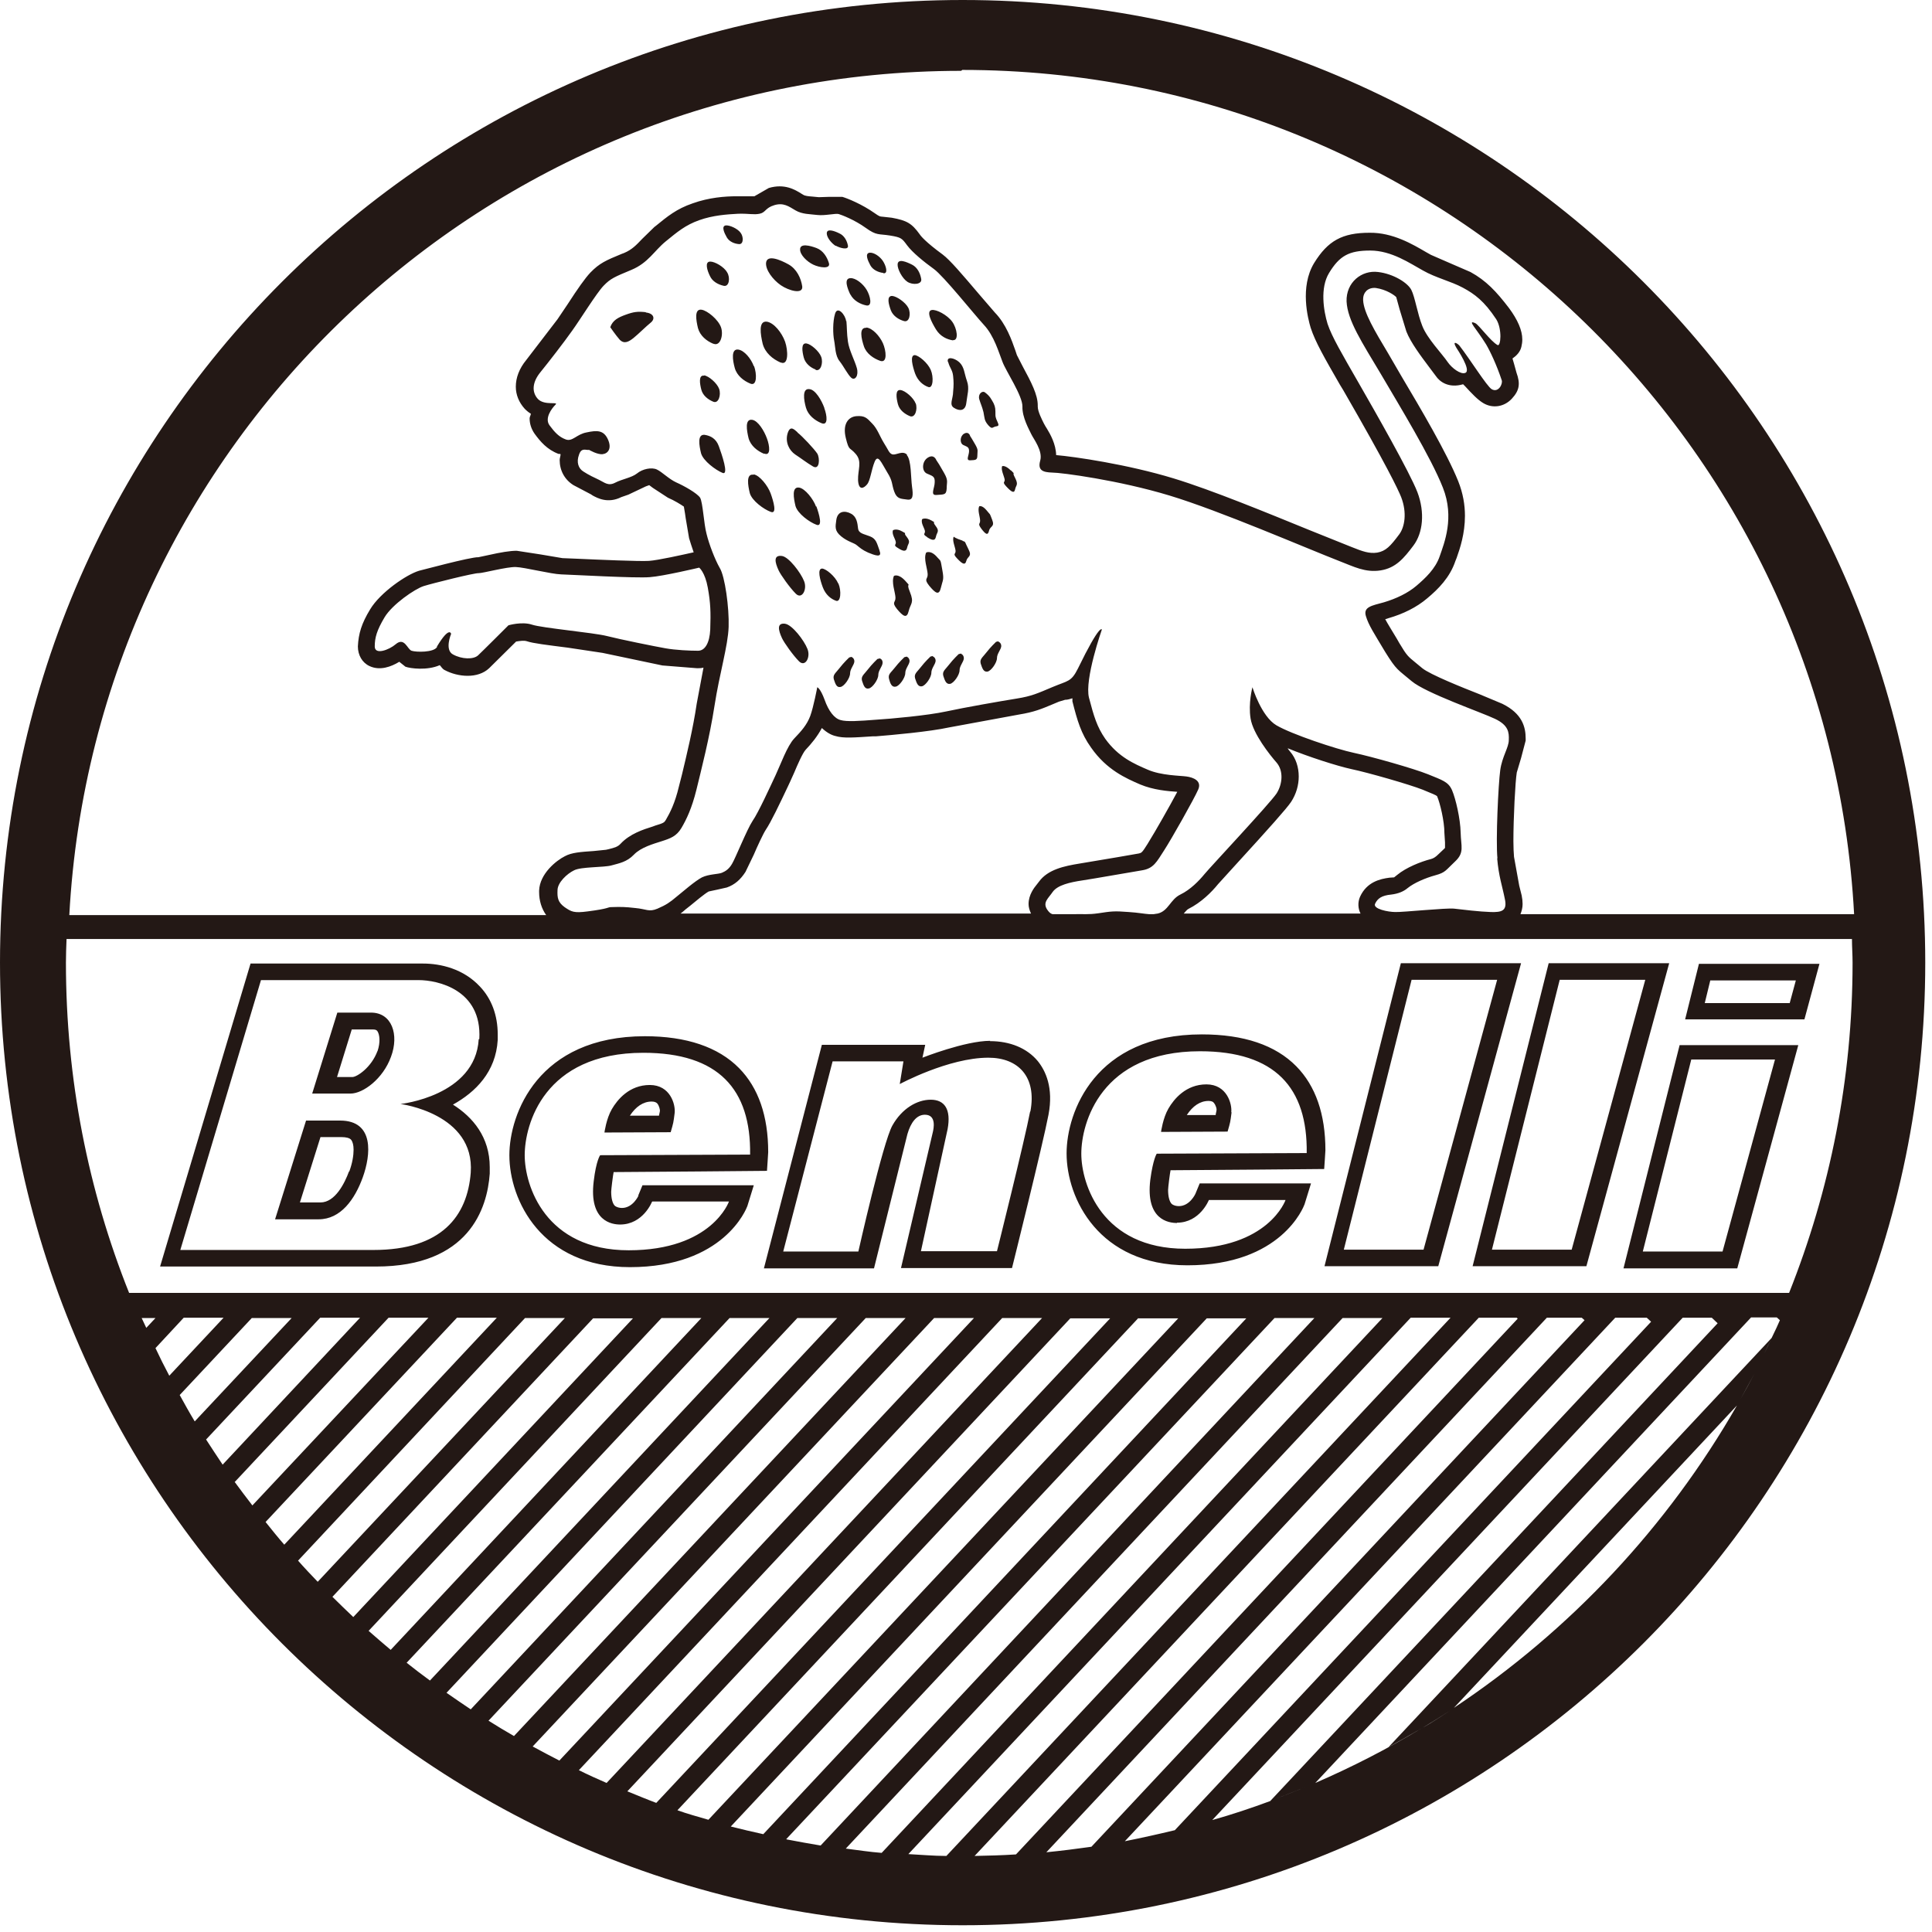 <svg viewBox="0 0 63 63" fill="none" xmlns="http://www.w3.org/2000/svg">
<path d="M29.86 13.16C29.79 12.97 29.52 12.74 29.37 12.72C29.18 12.69 29.23 12.99 29.28 13.18C29.33 13.37 29.5 13.5 29.67 13.57C29.84 13.64 29.93 13.35 29.86 13.15M29.58 14.83C29.44 14.68 29.23 14.84 29.11 14.82C28.99 14.79 28.97 14.67 28.82 14.44C28.68 14.21 28.61 13.98 28.44 13.81C28.27 13.63 28.2 13.55 27.93 13.57C27.66 13.59 27.47 13.83 27.58 14.28C27.69 14.73 27.7 14.56 27.91 14.81C28.12 15.06 27.97 15.31 27.98 15.66C28 16.01 28.17 15.92 28.27 15.8C28.38 15.68 28.41 15.33 28.52 15.06C28.63 14.79 28.74 15.09 28.93 15.4C29.12 15.7 29.07 15.78 29.16 16.03C29.25 16.28 29.38 16.26 29.58 16.29C29.78 16.32 29.78 16.15 29.74 15.87C29.7 15.59 29.72 15 29.57 14.84M30.57 18.18C30.35 17.92 30.2 18.02 30.2 18.02C30.11 18.22 30.24 18.53 30.25 18.72C30.26 18.9 30.11 18.86 30.3 19.1C30.5 19.34 30.62 19.43 30.68 19.17C30.74 18.91 30.79 18.92 30.73 18.6C30.66 18.21 30.69 18.32 30.56 18.17M31.39 17.63C31.14 17.55 31.1 17.5 31.1 17.5C31.04 17.62 31.15 17.84 31.16 17.96C31.17 18.08 31.05 18.04 31.21 18.21C31.37 18.38 31.47 18.45 31.51 18.29C31.55 18.13 31.71 18.16 31.58 17.91C31.45 17.66 31.5 17.67 31.39 17.64M31.34 21.31L31.26 21.33C31.26 21.33 31.08 21.5 30.95 21.67C30.82 21.84 30.72 21.89 30.76 22.04C30.81 22.19 30.85 22.32 30.98 22.3C31.1 22.28 31.29 22.01 31.29 21.86C31.29 21.71 31.42 21.59 31.43 21.47C31.43 21.35 31.34 21.32 31.34 21.32M31.63 14.2C31.63 14.2 31.58 14.06 31.44 14.14C31.3 14.22 31.29 14.45 31.41 14.51C31.53 14.57 31.6 14.57 31.6 14.71C31.6 14.85 31.48 15.02 31.64 15.01C31.8 15 31.87 15.01 31.87 14.86C31.87 14.7 31.91 14.69 31.81 14.51C31.71 14.33 31.66 14.26 31.63 14.21M29.52 18.94C29.29 18.69 29.15 18.78 29.15 18.78C29.06 18.98 29.19 19.3 29.2 19.48C29.21 19.66 29.06 19.62 29.25 19.86C29.45 20.1 29.57 20.18 29.63 19.93C29.69 19.67 29.82 19.67 29.67 19.3C29.52 18.94 29.75 19.19 29.52 18.94ZM27.76 21.42L27.69 21.44C27.69 21.44 27.51 21.61 27.38 21.78C27.25 21.95 27.15 22 27.19 22.15C27.24 22.3 27.28 22.43 27.41 22.4C27.53 22.38 27.72 22.11 27.72 21.96C27.72 21.81 27.85 21.69 27.86 21.57C27.86 21.45 27.76 21.42 27.76 21.42ZM27.33 19.02C27.23 18.79 26.94 18.55 26.81 18.54C26.64 18.54 26.74 18.91 26.83 19.15C26.92 19.39 27.09 19.53 27.26 19.59C27.42 19.65 27.44 19.26 27.34 19.03M26.61 16.52C26.52 16.27 26.25 15.93 26.06 15.9C25.81 15.86 25.88 16.25 25.94 16.5C26.01 16.75 26.4 17.03 26.62 17.11C26.84 17.2 26.71 16.76 26.62 16.51M32 17.24C32.13 17.41 32.21 17.48 32.25 17.31C32.29 17.14 32.45 17.19 32.35 16.94C32.25 16.69 32.32 16.83 32.17 16.64C32.02 16.46 31.93 16.51 31.93 16.51C31.87 16.64 31.96 16.85 31.96 16.98C31.96 17.1 31.87 17.06 32 17.24ZM29.57 21.41L29.49 21.43C29.49 21.43 29.31 21.6 29.18 21.77C29.05 21.94 28.95 21.98 28.99 22.14C29.03 22.29 29.08 22.42 29.21 22.39C29.33 22.37 29.52 22.1 29.52 21.95C29.52 21.8 29.65 21.68 29.66 21.56C29.66 21.44 29.56 21.41 29.56 21.41M29.42 17.33C29.23 17.22 29.12 17.29 29.12 17.29C29.07 17.41 29.19 17.56 29.21 17.67C29.23 17.77 29.11 17.77 29.28 17.87C29.45 17.98 29.55 18 29.58 17.86C29.61 17.71 29.71 17.69 29.57 17.51C29.42 17.33 29.62 17.44 29.42 17.33ZM28.68 17.95C28.59 17.7 28.57 17.57 28.37 17.49C28.17 17.41 28 17.4 27.98 17.23C27.96 17.06 27.94 16.85 27.75 16.75C27.55 16.64 27.31 16.66 27.27 16.96C27.24 17.18 27.21 17.31 27.43 17.49C27.65 17.67 27.85 17.7 27.94 17.78C28.04 17.86 28.11 17.93 28.31 18.02C28.51 18.1 28.78 18.21 28.68 17.96M28.69 21.47L28.61 21.49C28.61 21.49 28.43 21.66 28.3 21.83C28.17 22 28.07 22.05 28.11 22.2C28.16 22.35 28.2 22.48 28.33 22.45C28.45 22.43 28.64 22.16 28.64 22.01C28.64 21.86 28.77 21.74 28.78 21.62C28.79 21.5 28.69 21.47 28.69 21.47ZM15.61 33.89C15.5 35.74 13.06 36 13.06 36C13.06 36 15.49 36.31 15.35 38.24C15.24 39.65 14.41 40.76 12.18 40.76C11.09 40.76 5.88 40.76 5.88 40.76L8.51 31.96H13.65C14.27 31.96 15.72 32.27 15.63 33.88M13.8 31.42H8.17L5.22 41.3H12.26C15.29 41.3 15.89 39.41 15.97 38.27C15.97 38.2 15.97 38.13 15.97 38.06C15.97 37.08 15.42 36.43 14.77 36.02C15.51 35.61 16.17 34.95 16.23 33.91C16.23 33.85 16.23 33.79 16.23 33.73C16.23 33.11 16.03 32.57 15.65 32.17C15.11 31.59 14.37 31.42 13.79 31.42M46.42 40.75H43.82L46.03 31.95H48.82L46.42 40.75ZM45.68 31.41L43.19 41.29H46.9L49.6 31.41H45.67H45.68ZM51.25 40.75H48.65L50.86 31.95H53.65L51.25 40.75ZM50.5 31.41L48.02 41.29H51.73L54.43 31.41H50.5ZM38.38 39.87C39.13 39.87 39.42 39.13 39.42 39.13H41.92C41.92 39.13 41.37 40.72 38.65 40.72C35.93 40.72 35.26 38.61 35.26 37.62C35.26 36.63 35.89 34.28 39.13 34.28C41.58 34.28 42.64 35.47 42.61 37.6L37.72 37.62C37.72 37.62 37.6 37.79 37.51 38.47C37.35 39.78 38.11 39.88 38.38 39.88M43.18 38.12C43.18 38.12 43.22 37.55 43.22 37.51C43.22 36.33 42.9 35.41 42.27 34.77C41.59 34.08 40.56 33.73 39.19 33.73C35.7 33.73 34.78 36.27 34.78 37.61C34.78 39.08 35.83 41.26 38.72 41.26C41.79 41.26 42.51 39.35 42.54 39.27L42.75 38.59H39.12L38.98 38.93C38.98 38.93 38.8 39.33 38.44 39.33C38.36 39.33 38.26 39.31 38.2 39.25C38.13 39.17 38.09 39.01 38.09 38.8C38.09 38.72 38.15 38.25 38.17 38.16C38.84 38.16 43.17 38.12 43.17 38.12M55.77 31.97H58.56L58.36 32.71H55.59L55.77 31.97ZM54.96 33.24H58.84L59.33 31.43H55.4L54.95 33.24H54.96ZM58.34 42.16H4.21C2.88 38.83 2.15 35.2 2.15 31.39C2.15 31.13 2.16 30.88 2.17 30.62H60.39C60.39 30.88 60.41 31.13 60.41 31.39C60.41 35.19 59.67 38.82 58.34 42.16ZM57.77 43.63L45.28 56.97C45.64 56.77 45.99 56.57 46.35 56.36C45.24 57.03 44.09 57.62 42.89 58.14L57.1 42.96H57.94L58.04 43.05C58.04 43.05 58.07 42.99 58.08 42.96C57.98 43.19 57.88 43.41 57.77 43.63ZM57.28 44.64C57.45 44.31 57.61 43.98 57.76 43.65C57.61 43.99 57.44 44.32 57.28 44.64ZM56.74 45.65C56.9 45.37 57.05 45.08 57.21 44.79C57.06 45.08 56.9 45.37 56.74 45.65ZM47.41 55.69L56.64 45.83C54.37 49.79 51.2 53.17 47.41 55.69ZM46.36 56.36C46.69 56.16 47.01 55.96 47.33 55.75C47.01 55.96 46.69 56.17 46.36 56.36ZM41.49 58.7C41.85 58.56 42.21 58.42 42.57 58.27C42.21 58.42 41.86 58.56 41.49 58.7ZM39.45 59.38C39.16 59.46 38.86 59.54 38.56 59.62C38.86 59.55 39.15 59.47 39.45 59.38ZM54.88 42.97H55.82L56.01 43.15L41.42 58.73C40.8 58.96 40.17 59.17 39.53 59.35L54.87 42.97H54.88ZM52.66 42.97H53.7L53.84 43.1L38.31 59.68C37.77 59.81 37.23 59.93 36.68 60.04L52.67 42.97H52.66ZM50.44 42.97H51.58L51.67 43.05L35.59 60.22C35.1 60.29 34.62 60.35 34.12 60.4L50.44 42.97ZM31.78 60.52L48.22 42.97H49.46L49.49 43L33.13 60.47C32.68 60.5 32.23 60.51 31.78 60.52ZM29.62 60.46L46 42.97H47.3L30.86 60.52C30.44 60.52 30.03 60.48 29.62 60.46ZM28.76 60.42C28.76 60.42 28.81 60.42 28.84 60.42C28.81 60.42 28.78 60.42 28.76 60.42ZM43.78 42.98H45.08L28.75 60.42C28.36 60.39 27.97 60.33 27.58 60.28L43.78 42.98ZM25.64 59.97L41.56 42.98H42.86L26.76 60.18C26.39 60.12 26.02 60.05 25.65 59.98M39.34 42.99H40.64L24.89 59.81C24.53 59.73 24.18 59.65 23.83 59.56L39.35 42.99H39.34ZM37.12 42.99H38.42L23.1 59.34C22.76 59.24 22.42 59.15 22.09 59.03L37.12 42.98V42.99ZM20.45 58.42L34.9 42.99H36.2L21.4 58.79C21.08 58.67 20.77 58.54 20.45 58.41M18.87 57.73L32.68 42.98H33.98L19.78 58.14C19.48 58.01 19.17 57.87 18.87 57.72M17.37 56.95L30.46 42.98H31.76L18.24 57.41C17.95 57.26 17.66 57.11 17.37 56.95ZM15.93 56.11L28.23 42.98H29.53L16.76 56.61C16.48 56.45 16.2 56.28 15.93 56.11ZM14.56 55.2L26 42.98H27.3L15.35 55.74C15.08 55.56 14.82 55.38 14.56 55.2ZM13.26 54.22L23.79 42.98H25.09L14.02 54.8C13.76 54.61 13.51 54.42 13.26 54.22ZM12.02 53.18L21.57 42.98H22.87L12.74 53.8C12.5 53.6 12.26 53.39 12.02 53.18ZM10.84 52.07L19.34 42.99H20.64L11.52 52.73C11.29 52.51 11.06 52.29 10.84 52.07ZM9.72 50.89L17.12 42.98H18.42L10.36 51.58C10.14 51.35 9.92 51.12 9.71 50.88M8.66 49.63L14.9 42.97H16.2L9.27 50.37C9.06 50.13 8.86 49.88 8.66 49.63ZM7.66 48.32L12.67 42.97H13.97L8.23 49.09C8.03 48.83 7.84 48.58 7.65 48.32M6.72 46.94L10.44 42.97H11.74L7.26 47.76C7.08 47.49 6.9 47.22 6.72 46.94ZM5.86 45.49L8.21 42.98H9.51L6.35 46.35C6.18 46.07 6.02 45.78 5.86 45.49ZM5.07 43.96L5.99 42.97H7.29L5.52 44.86C5.36 44.56 5.21 44.26 5.07 43.96ZM4.77 43.3C4.72 43.19 4.67 43.09 4.62 42.98H5.07L4.77 43.3ZM14.25 21.1C14.14 21.28 13.57 21.27 13.42 21.22C13.28 21.17 13.19 20.76 12.9 21.01C12.69 21.19 12.22 21.37 12.22 21.08C12.22 20.79 12.29 20.55 12.54 20.13C12.79 19.71 13.53 19.2 13.82 19.11C14.11 19.02 15.47 18.68 15.61 18.69C15.75 18.69 16.53 18.48 16.82 18.49C17.11 18.5 17.97 18.72 18.3 18.73C18.64 18.74 20.75 18.86 21.19 18.82C21.62 18.79 22.8 18.51 22.8 18.51C22.8 18.51 22.99 18.66 23.08 19.16C23.17 19.66 23.18 19.96 23.16 20.53C23.14 20.96 22.99 21.23 22.75 21.22C22.51 21.22 22.03 21.2 21.7 21.14C21.36 21.08 20.22 20.85 19.79 20.74C19.36 20.63 17.68 20.48 17.35 20.37C17.02 20.26 16.58 20.39 16.58 20.39C16.58 20.39 15.74 21.23 15.59 21.37C15.44 21.51 15.06 21.5 14.77 21.34C14.49 21.19 14.71 20.67 14.71 20.67C14.71 20.67 14.66 20.4 14.25 21.08M33.59 29.79H22.19C22.25 29.75 22.3 29.7 22.36 29.65L22.5 29.54C22.67 29.4 22.98 29.14 23.11 29.07L23.39 29.01L23.7 28.94C23.96 28.85 24.15 28.68 24.31 28.43L24.58 27.87C24.69 27.61 24.89 27.18 24.97 27.06C25.14 26.81 25.42 26.22 25.69 25.65L25.76 25.5L25.9 25.19C26 24.95 26.17 24.56 26.27 24.45C26.46 24.25 26.65 24.02 26.8 23.74C26.96 23.89 27.11 23.97 27.24 24C27.5 24.08 27.86 24.05 28.47 24.01H28.57C29.07 23.97 30.31 23.86 30.95 23.72L33.23 23.3C33.72 23.22 33.96 23.12 34.34 22.96L34.53 22.88L34.73 22.82C34.82 22.82 34.9 22.79 34.97 22.77C34.97 22.8 34.97 22.84 34.97 22.87C35.13 23.5 35.25 23.92 35.58 24.38C36.09 25.11 36.72 25.38 37.18 25.58C37.61 25.76 38.08 25.8 38.39 25.82C38.13 26.31 37.65 27.15 37.48 27.42L37.42 27.52C37.24 27.81 37.22 27.81 37.14 27.83L36.45 27.95L35.2 28.16C34.71 28.24 34.17 28.35 33.88 28.75L33.81 28.84C33.72 28.95 33.54 29.18 33.54 29.48C33.54 29.58 33.57 29.68 33.62 29.79M44.39 29.79H38.6C38.66 29.72 38.71 29.66 38.75 29.64C39.17 29.43 39.51 29.09 39.72 28.83L40.32 28.17C41.39 27 41.96 26.36 42.1 26.15C42.27 25.89 42.35 25.6 42.35 25.32C42.35 25.02 42.26 24.73 42.07 24.51C42.04 24.47 42.01 24.44 41.99 24.4C42.67 24.68 43.61 24.98 44.07 25.08C44.6 25.19 45.96 25.58 46.39 25.75L46.51 25.8C46.66 25.86 46.83 25.93 46.86 25.96C46.96 26.19 47.1 26.78 47.1 27.16L47.12 27.47V27.65L47.08 27.69L46.89 27.87C46.817 27.943 46.743 27.99 46.67 28.01C46.32 28.1 45.85 28.29 45.56 28.53C45.56 28.53 45.47 28.6 45.46 28.61L45.31 28.62C45 28.66 44.57 28.76 44.35 29.24C44.27 29.42 44.28 29.63 44.37 29.8M48.82 27.98C48.87 28.58 48.99 28.9 49.07 29.31C49.16 29.71 48.96 29.75 48.61 29.74C48.26 29.73 47.67 29.66 47.42 29.63C47.17 29.6 45.73 29.75 45.5 29.74C45.27 29.74 44.76 29.64 44.84 29.47C44.92 29.3 45.05 29.2 45.37 29.17C45.59 29.143 45.767 29.073 45.9 28.96C46.11 28.79 46.48 28.63 46.81 28.54C47.14 28.45 47.14 28.38 47.45 28.09C47.76 27.8 47.64 27.6 47.63 27.15C47.62 26.7 47.47 26.05 47.35 25.77C47.23 25.49 47.03 25.44 46.57 25.25C46.1 25.06 44.72 24.67 44.15 24.55C43.58 24.43 42.11 23.94 41.62 23.65C41.13 23.36 40.84 22.41 40.84 22.41C40.84 22.41 40.7 22.93 40.78 23.43C40.86 23.93 41.41 24.62 41.63 24.87C41.85 25.13 41.83 25.55 41.63 25.87C41.42 26.19 39.46 28.28 39.28 28.5C39.1 28.72 38.82 29.01 38.49 29.17C38.16 29.33 38.1 29.71 37.75 29.79C37.7 29.8 37.66 29.8 37.62 29.81H37.47C37.31 29.8 37.12 29.76 36.81 29.74C36.32 29.7 36.22 29.72 35.82 29.78C35.47 29.83 35.33 29.8 34.99 29.81H34.32C34.25 29.79 34.2 29.74 34.14 29.65C34 29.42 34.18 29.3 34.33 29.08C34.49 28.86 34.89 28.77 35.29 28.71C35.69 28.65 36.87 28.44 37.24 28.38C37.62 28.32 37.72 28.1 37.96 27.73C38.2 27.36 38.94 26.05 39.07 25.75C39.2 25.46 38.91 25.35 38.69 25.32C38.47 25.29 37.87 25.29 37.43 25.1C36.99 24.91 36.47 24.69 36.04 24.09C35.77 23.7 35.67 23.36 35.51 22.75C35.36 22.15 35.93 20.53 35.93 20.53C35.93 20.53 35.88 20.3 35.15 21.8C34.93 22.24 34.83 22.19 34.33 22.4C33.83 22.61 33.65 22.7 33.15 22.78C32.65 22.86 31.45 23.07 30.85 23.2C30.25 23.33 29.05 23.44 28.55 23.47C28.05 23.51 27.6 23.54 27.41 23.48C27.21 23.43 27.02 23.19 26.89 22.82C26.75 22.44 26.65 22.41 26.65 22.41C26.65 22.41 26.53 23.05 26.42 23.35C26.31 23.64 26.13 23.84 25.9 24.08C25.67 24.32 25.45 24.94 25.29 25.28C25.13 25.62 24.73 26.5 24.54 26.77C24.36 27.04 23.98 27.99 23.87 28.17C23.77 28.34 23.66 28.41 23.54 28.46C23.42 28.51 23.12 28.5 22.89 28.61C22.66 28.73 22.25 29.09 22.05 29.25C21.85 29.42 21.72 29.51 21.44 29.63C21.16 29.75 21.07 29.64 20.72 29.61C20.37 29.57 20.25 29.57 19.93 29.58C19.81 29.58 19.87 29.63 19.16 29.72C18.71 29.78 18.63 29.73 18.41 29.58C18.19 29.42 18.17 29.27 18.18 29.03C18.18 28.78 18.49 28.49 18.72 28.38C18.95 28.26 19.69 28.29 19.94 28.22C20.19 28.15 20.44 28.11 20.67 27.87C20.9 27.63 21.3 27.52 21.58 27.43C21.86 27.34 22.06 27.27 22.22 27C22.38 26.73 22.56 26.36 22.71 25.75C22.86 25.13 23.14 24.05 23.3 23.01C23.46 21.97 23.74 21.06 23.76 20.44C23.78 19.82 23.64 18.79 23.47 18.52C23.31 18.24 23.12 17.74 23.04 17.41C22.95 17.08 22.92 16.39 22.83 16.23C22.73 16.08 22.3 15.84 22.05 15.73C21.81 15.62 21.59 15.39 21.42 15.31C21.25 15.23 20.95 15.29 20.77 15.44C20.59 15.58 20.29 15.62 20.06 15.74C19.83 15.86 19.71 15.73 19.54 15.65C19.37 15.57 19.2 15.49 19.03 15.38C18.86 15.28 18.79 15.07 18.88 14.83C18.96 14.58 19.11 14.69 19.21 14.67C19.21 14.67 19.48 14.83 19.65 14.81C19.83 14.79 19.96 14.62 19.82 14.32C19.68 14.02 19.46 14.03 19.13 14.1C18.8 14.16 18.67 14.41 18.45 14.33C18.23 14.25 18.09 14.1 17.92 13.87C17.75 13.64 17.99 13.32 18.11 13.2C18.24 13.08 17.76 13.24 17.54 13.01C17.33 12.78 17.36 12.46 17.62 12.14C17.88 11.82 18.4 11.15 18.66 10.78C18.92 10.42 19.45 9.56 19.68 9.32C19.91 9.08 20.04 9.03 20.59 8.8C21.14 8.57 21.33 8.18 21.71 7.87C22.09 7.56 22.35 7.34 22.8 7.18C23.25 7.02 23.7 6.99 24.07 6.97C24.44 6.96 24.57 7.01 24.77 6.97C24.97 6.93 24.95 6.78 25.25 6.69C25.55 6.6 25.72 6.73 25.94 6.86C26.16 6.99 26.41 6.98 26.65 7.01C26.9 7.04 27.25 6.95 27.35 6.98C27.45 7.01 27.87 7.17 28.23 7.43C28.59 7.69 28.65 7.62 29.02 7.68C29.39 7.74 29.41 7.77 29.58 8C29.75 8.23 30.13 8.54 30.45 8.77C30.77 9 31.75 10.23 32.08 10.59C32.42 10.95 32.57 11.5 32.69 11.8C32.8 12.1 33.35 12.91 33.34 13.26C33.33 13.61 33.56 14.01 33.63 14.16C33.7 14.31 34.01 14.7 33.92 15.02C33.83 15.34 34.01 15.4 34.31 15.41C34.61 15.41 36.49 15.66 38.14 16.16C39.79 16.66 42.53 17.85 43.71 18.31C44.13 18.47 44.52 18.68 45.02 18.6C45.52 18.52 45.78 18.2 46.09 17.79C46.4 17.38 46.47 16.71 46.22 16.05C45.97 15.4 44.84 13.42 44.3 12.48C43.76 11.54 43.43 10.98 43.29 10.56C43.16 10.13 43.04 9.39 43.34 8.9C43.68 8.34 43.99 8.17 44.68 8.17C45.38 8.17 45.98 8.59 46.4 8.82C46.82 9.06 47.31 9.17 47.7 9.38C48.09 9.59 48.4 9.82 48.79 10.41C48.99 10.73 48.94 11.32 48.83 11.25C48.61 11.13 48.23 10.6 48.11 10.54C47.82 10.41 48.14 10.71 48.46 11.23C48.59 11.45 48.8 11.89 48.97 12.4C49.01 12.52 48.86 12.82 48.64 12.69C48.48 12.59 47.94 11.72 47.59 11.27C47.52 11.19 47.34 11.09 47.49 11.34C47.52 11.39 47.99 12.08 47.78 12.16C47.63 12.22 47.34 12 47.21 11.81C47.02 11.53 46.54 11.04 46.38 10.63C46.22 10.23 46.14 9.68 46.02 9.45C45.9 9.22 45.44 8.93 44.94 8.87C44.4 8.8 43.89 9.21 43.91 9.83C43.94 10.45 44.41 11.16 45.03 12.2C45.64 13.24 46.66 14.91 47.05 15.9C47.44 16.88 47.09 17.72 46.95 18.13C46.81 18.55 46.47 18.86 46.19 19.1C45.91 19.34 45.53 19.52 45.13 19.64C44.73 19.75 44.45 19.79 44.54 20.09C44.63 20.39 44.8 20.64 45.17 21.26C45.55 21.87 45.57 21.82 46.03 22.21C46.49 22.6 48.31 23.23 48.75 23.44C49.19 23.65 49.21 23.88 49.2 24.13C49.2 24.38 48.98 24.67 48.92 25.12C48.86 25.56 48.77 27.4 48.83 28M31.38 2.28C46.93 2.28 59.64 14.47 60.46 29.81H49.58C49.62 29.71 49.65 29.6 49.65 29.48C49.65 29.39 49.64 29.3 49.62 29.2L49.54 28.88L49.37 27.94C49.36 27.82 49.35 27.64 49.35 27.43C49.35 26.67 49.41 25.49 49.46 25.19L49.6 24.72L49.75 24.15V24.08C49.75 23.71 49.64 23.27 48.99 22.95L48.25 22.64C47.69 22.42 46.64 22 46.38 21.79L46.15 21.6C45.92 21.41 45.88 21.39 45.63 20.97L45.55 20.83C45.37 20.53 45.25 20.34 45.17 20.19C45.19 20.19 45.27 20.16 45.27 20.16C45.76 20.02 46.2 19.8 46.54 19.51C46.9 19.21 47.28 18.83 47.46 18.29L47.5 18.19C47.61 17.88 47.77 17.4 47.77 16.82C47.77 16.47 47.71 16.09 47.55 15.69C47.18 14.77 46.33 13.33 45.7 12.27L45.27 11.53C44.82 10.78 44.47 10.19 44.45 9.79C44.45 9.79 44.45 9.77 44.45 9.76C44.45 9.64 44.49 9.55 44.56 9.48C44.64 9.41 44.74 9.38 44.86 9.39C45.21 9.44 45.48 9.63 45.53 9.69L45.64 10.09L45.86 10.81C46 11.17 46.34 11.62 46.61 11.98L46.82 12.26C46.94 12.44 47.23 12.67 47.71 12.53C47.74 12.56 47.77 12.59 47.77 12.59C48 12.84 48.18 13.03 48.36 13.14C48.67 13.33 49.05 13.27 49.3 13C49.55 12.73 49.58 12.51 49.45 12.15L49.37 11.86C49.37 11.86 49.34 11.75 49.32 11.69C49.45 11.6 49.57 11.48 49.61 11.31C49.63 11.23 49.64 11.15 49.64 11.07C49.64 10.77 49.49 10.43 49.21 10.05C48.79 9.5 48.46 9.15 47.95 8.87L47.28 8.58L46.66 8.31L46.5 8.22C46.07 7.97 45.42 7.58 44.66 7.59C43.77 7.59 43.3 7.85 42.85 8.58C42.38 9.36 42.65 10.39 42.74 10.69C42.89 11.15 43.19 11.67 43.69 12.54L43.8 12.72C45.22 15.18 45.59 15.96 45.69 16.21C45.89 16.73 45.8 17.19 45.63 17.42C45.34 17.81 45.19 17.97 44.91 18.02C44.65 18.06 44.43 17.98 44.08 17.84L42.71 17.29C41.36 16.74 39.52 15.98 38.27 15.6C36.76 15.14 35.03 14.89 34.44 14.84C34.43 14.48 34.25 14.16 34.14 13.98L34.09 13.9L34.04 13.81C33.98 13.69 33.84 13.42 33.84 13.26V13.22C33.84 12.87 33.63 12.47 33.35 11.95L33.16 11.58L33.11 11.43C32.99 11.09 32.81 10.57 32.44 10.19L31.94 9.61C31.37 8.94 30.98 8.48 30.74 8.3C30.18 7.89 30.02 7.69 29.99 7.64C29.73 7.28 29.57 7.19 29.08 7.1L28.81 7.07C28.68 7.06 28.68 7.06 28.52 6.95C28.11 6.66 27.64 6.47 27.47 6.42H27.01L26.7 6.43L26.49 6.41C26.36 6.4 26.25 6.39 26.19 6.35L26.14 6.32C25.92 6.18 25.58 5.98 25.07 6.13C25.07 6.13 24.7 6.34 24.6 6.4H24.03C23.64 6.4 23.12 6.44 22.59 6.63C22.06 6.81 21.76 7.06 21.38 7.37L21.34 7.4L20.94 7.79C20.75 7.99 20.61 8.14 20.35 8.25L20.27 8.28C19.76 8.49 19.55 8.58 19.25 8.89C19.08 9.07 18.84 9.41 18.51 9.92L18.18 10.41L17.16 11.74C16.93 12.02 16.82 12.32 16.82 12.61C16.82 12.87 16.92 13.12 17.11 13.33C17.18 13.4 17.24 13.45 17.31 13.49C17.31 13.54 17.27 13.59 17.27 13.64C17.27 13.81 17.32 13.98 17.43 14.14C17.62 14.4 17.84 14.66 18.21 14.8C18.24 14.8 18.26 14.8 18.28 14.81C18.28 14.87 18.25 14.94 18.25 15C18.25 15.34 18.41 15.64 18.7 15.82L19.27 16.12L19.33 16.16C19.48 16.24 19.82 16.43 20.26 16.21L20.49 16.13L21.06 15.86C21.06 15.86 21.14 15.83 21.17 15.82C21.21 15.85 21.29 15.91 21.29 15.91L21.78 16.23C21.99 16.32 22.2 16.45 22.3 16.52C22.32 16.61 22.36 16.9 22.36 16.9L22.47 17.55C22.51 17.68 22.56 17.84 22.62 18.01C22.26 18.09 21.46 18.27 21.16 18.29C20.86 18.31 19.49 18.25 18.83 18.22L18.34 18.2L17.63 18.08L16.85 17.96C16.63 17.96 16.33 18.01 15.93 18.1L15.6 18.17C15.34 18.16 13.69 18.61 13.67 18.61C13.26 18.73 12.4 19.32 12.07 19.87C11.79 20.33 11.69 20.66 11.67 21.08C11.67 21.36 11.81 21.61 12.05 21.72C12.39 21.88 12.76 21.74 13.02 21.58C13.12 21.66 13.22 21.74 13.22 21.74C13.38 21.8 13.93 21.87 14.34 21.69C14.39 21.74 14.42 21.81 14.5 21.85C14.93 22.08 15.58 22.14 15.95 21.79C15.95 21.79 16.57 21.18 16.83 20.92C16.95 20.9 17.09 20.88 17.18 20.91C17.39 20.98 17.82 21.03 18.52 21.12L19.65 21.29L21.6 21.7L22.73 21.79C22.8 21.79 22.87 21.79 22.94 21.77L22.72 22.94C22.6 23.76 22.39 24.62 22.24 25.25L22.14 25.64C22.01 26.19 21.85 26.5 21.71 26.74C21.66 26.82 21.64 26.84 21.37 26.92L21.29 26.95C20.97 27.05 20.54 27.19 20.24 27.51C20.15 27.61 20.05 27.64 19.85 27.69L19.76 27.71L19.37 27.75C18.93 27.78 18.64 27.8 18.42 27.92C18.14 28.06 17.6 28.49 17.58 29.04C17.58 29.06 17.58 29.07 17.58 29.09C17.58 29.37 17.66 29.63 17.81 29.84H2.26C3.09 14.49 15.79 2.31 31.34 2.31M31.39 0C14.05 0 0 14.05 0 31.39C0 48.73 14.05 62.78 31.39 62.78C48.73 62.78 62.78 48.73 62.78 31.39C62.78 14.05 48.73 0 31.39 0ZM57.88 34.55L56.17 40.81H53.57L55.15 34.55H57.88ZM52.94 41.36H56.65L58.64 34.08H54.77L52.94 41.36ZM39.65 36.36C39.27 36.36 38.72 36.36 38.7 36.36C38.89 36.07 39.13 35.9 39.41 35.9C39.51 35.9 39.56 35.93 39.58 35.96C39.65 36.04 39.68 36.17 39.67 36.2C39.67 36.2 39.66 36.27 39.64 36.35M40.15 36.27C40.18 36 40.01 35.36 39.34 35.36C38.67 35.36 38.28 35.84 38.1 36.15C37.92 36.46 37.86 36.91 37.86 36.91C38.05 36.91 39.74 36.9 40.03 36.9C40.12 36.59 40.12 36.59 40.16 36.27M21.27 39.18H23.77C23.77 39.18 23.22 40.77 20.5 40.77C17.78 40.77 17.11 38.66 17.11 37.67C17.11 36.68 17.73 34.33 20.98 34.33C23.43 34.33 24.49 35.52 24.46 37.65L19.57 37.67C19.57 37.67 19.44 37.84 19.36 38.52C19.2 39.83 19.96 39.93 20.22 39.93C20.97 39.93 21.26 39.19 21.26 39.19M20.82 38.99C20.82 38.99 20.64 39.39 20.28 39.39C20.21 39.39 20.1 39.37 20.04 39.31C19.97 39.23 19.93 39.07 19.93 38.86C19.93 38.78 19.99 38.31 20.01 38.22C20.67 38.22 25.01 38.18 25.01 38.18C25.01 38.18 25.05 37.61 25.05 37.57C25.05 36.39 24.73 35.47 24.1 34.83C23.42 34.14 22.38 33.79 21.03 33.79C17.54 33.79 16.61 36.33 16.61 37.67C16.61 39.14 17.66 41.32 20.54 41.32C23.61 41.32 24.34 39.41 24.37 39.33L24.58 38.65H20.95L20.81 38.99H20.82ZM11.38 38.2C11.24 38.58 10.93 39.21 10.45 39.21H9.78C10.01 38.48 10.31 37.52 10.45 37.08H11.15C11.26 37.08 11.41 37.1 11.46 37.18C11.5 37.24 11.53 37.34 11.53 37.49C11.53 37.68 11.49 37.93 11.39 38.2M11.09 36.54H9.98L8.97 39.76H10.39C11.11 39.76 11.57 39.11 11.83 38.39C12.09 37.67 12.22 36.54 11.09 36.54ZM33.59 36.25C33.41 37.2 32.51 40.8 32.51 40.8H30.03L30.9 36.82C31.02 36.17 30.8 35.86 30.35 35.86C29.9 35.86 29.41 36.15 29.1 36.7C28.79 37.25 27.99 40.81 27.99 40.81H25.54L27.15 34.61H29.46L29.34 35.35C29.34 35.35 30.93 34.49 32.23 34.49C33.21 34.49 33.81 35.12 33.6 36.24M32.29 33.94C31.47 33.94 30.08 34.49 30.08 34.49L30.17 34.07H26.8L24.91 41.36H28.5L29.59 36.98C29.7 36.6 29.89 36.35 30.16 36.35C30.55 36.35 30.44 36.82 30.42 36.91L29.38 41.35H33C33 41.35 34.01 37.3 34.19 36.35C34.36 35.46 34.09 34.91 33.84 34.6C33.49 34.18 32.94 33.95 32.28 33.95M32.56 20.91L32.48 20.93C32.48 20.93 32.3 21.1 32.17 21.27C32.04 21.44 31.94 21.49 31.98 21.64C32.03 21.79 32.07 21.92 32.2 21.9C32.32 21.88 32.51 21.61 32.51 21.46C32.51 21.31 32.64 21.19 32.65 21.07C32.65 20.95 32.55 20.92 32.55 20.92M32.96 15.34C32.78 15.16 32.68 15.2 32.68 15.2C32.63 15.31 32.74 15.52 32.76 15.63C32.78 15.74 32.66 15.7 32.82 15.87C32.98 16.04 33.07 16.1 33.1 15.96C33.13 15.81 33.22 15.82 33.1 15.58C32.97 15.34 33.15 15.52 32.97 15.34M12.31 34.27C12.11 34.81 11.65 35.11 11.5 35.12H10.99C11.18 34.51 11.35 33.95 11.47 33.57H12.17C12.26 33.57 12.29 33.6 12.31 33.63C12.38 33.74 12.41 33.98 12.31 34.28M12.11 33.02H11L10.18 35.66H11.43C11.84 35.66 12.49 35.18 12.75 34.46C13.02 33.74 12.78 33.02 12.1 33.02M21.49 36.38C21.12 36.38 20.57 36.38 20.54 36.38C20.73 36.09 20.97 35.92 21.25 35.92C21.35 35.92 21.4 35.95 21.43 35.98C21.5 36.06 21.52 36.19 21.52 36.22C21.52 36.22 21.51 36.29 21.49 36.37M22 36.29C22.03 36.02 21.86 35.38 21.19 35.38C20.52 35.38 20.13 35.86 19.95 36.17C19.77 36.48 19.71 36.93 19.71 36.93C19.9 36.93 21.59 36.92 21.87 36.92C21.96 36.61 21.96 36.61 22 36.29ZM25.61 20.34C25.32 20.3 25.38 20.55 25.5 20.81C25.57 20.96 25.86 21.37 26.06 21.57C26.26 21.76 26.44 21.43 26.33 21.16C26.22 20.88 25.83 20.37 25.6 20.34M30.42 21.39L30.34 21.41C30.34 21.41 30.16 21.58 30.03 21.75C29.9 21.92 29.8 21.97 29.84 22.12C29.89 22.27 29.93 22.4 30.06 22.38C30.18 22.36 30.37 22.09 30.37 21.94C30.37 21.79 30.5 21.67 30.51 21.55C30.51 21.43 30.41 21.4 30.41 21.4M27.59 10.47C27.57 10.27 27.31 9.96 27.23 10.23C27.15 10.49 27.16 10.9 27.2 11.1C27.24 11.3 27.23 11.6 27.38 11.78C27.52 11.96 27.64 12.21 27.76 12.32C27.88 12.42 28.01 12.25 27.94 12C27.87 11.75 27.69 11.42 27.65 11.14C27.61 10.87 27.62 10.66 27.6 10.47M29.84 12.18C29.93 12.42 30.1 12.56 30.27 12.62C30.43 12.68 30.45 12.29 30.35 12.06C30.25 11.83 29.96 11.59 29.83 11.58C29.66 11.58 29.76 11.95 29.84 12.18ZM26.22 18.95C26.11 18.67 25.72 18.16 25.5 18.13C25.21 18.09 25.27 18.34 25.39 18.6C25.46 18.75 25.75 19.16 25.95 19.36C26.15 19.56 26.33 19.22 26.22 18.95ZM28.81 8.91C28.97 8.93 28.89 8.66 28.79 8.51C28.69 8.36 28.5 8.23 28.36 8.24C28.19 8.26 28.3 8.5 28.38 8.65C28.46 8.8 28.64 8.88 28.8 8.9M27.73 9.6C27.83 9.8 28.05 9.92 28.25 9.96C28.46 10 28.38 9.65 28.26 9.45C28.14 9.25 27.9 9.06 27.73 9.07C27.51 9.08 27.63 9.4 27.73 9.61M28.25 10.69C28 10.67 28.09 11.05 28.17 11.29C28.25 11.53 28.48 11.69 28.71 11.77C28.94 11.84 28.9 11.44 28.79 11.19C28.68 10.95 28.45 10.7 28.25 10.68M21.06 10.18C20.79 10.15 20.66 10.17 20.41 10.26C20.16 10.35 19.98 10.44 19.9 10.67C19.9 10.67 20.07 10.92 20.21 11.08C20.36 11.23 20.51 11.14 20.66 11.02C20.81 10.9 21.07 10.64 21.22 10.52C21.37 10.4 21.33 10.22 21.06 10.19M29.59 9.19C29.76 9.3 30.07 9.28 30.04 9.1C30.01 8.92 29.92 8.72 29.74 8.63C29.56 8.54 29.28 8.42 29.27 8.62C29.26 8.77 29.42 9.08 29.59 9.19ZM30.22 17.51C30.39 17.62 30.49 17.65 30.52 17.5C30.55 17.35 30.65 17.33 30.51 17.15C30.37 16.97 30.56 17.08 30.37 16.97C30.17 16.86 30.07 16.93 30.07 16.93C30.02 17.05 30.14 17.21 30.16 17.31C30.18 17.41 30.06 17.41 30.23 17.51M30.92 11.81C30.97 12 31.06 12.06 31.08 12.26C31.1 12.46 31.1 12.56 31.08 12.78C31.08 13 30.94 13.2 31.11 13.3C31.28 13.41 31.48 13.41 31.51 13.14C31.54 12.87 31.62 12.67 31.53 12.42C31.44 12.17 31.45 11.97 31.28 11.81C31.11 11.66 30.86 11.62 30.91 11.8M30.87 15.93C30.87 15.71 30.93 15.68 30.79 15.43C30.65 15.18 30.58 15.07 30.53 15C30.53 15 30.46 14.8 30.26 14.92C30.06 15.04 30.05 15.36 30.22 15.44C30.39 15.52 30.49 15.52 30.48 15.72C30.48 15.92 30.32 16.16 30.54 16.14C30.77 16.12 30.86 16.15 30.87 15.93ZM29.48 10.47C29.66 10.52 29.71 10.22 29.62 10.04C29.53 9.86 29.24 9.66 29.09 9.65C28.9 9.65 28.98 9.93 29.05 10.12C29.12 10.3 29.3 10.42 29.48 10.47ZM31.08 11.09C31.27 11.11 31.21 10.71 31.05 10.49C30.89 10.27 30.53 10.08 30.38 10.11C30.19 10.15 30.38 10.51 30.52 10.74C30.66 10.97 30.88 11.07 31.08 11.1M32.07 13.44C32.11 13.64 32.09 13.71 32.23 13.87C32.37 14.02 32.35 13.92 32.5 13.9C32.65 13.88 32.46 13.72 32.46 13.53C32.46 13.34 32.46 13.28 32.4 13.15C32.33 13.03 32.29 12.92 32.11 12.79C32.04 12.74 31.89 12.83 31.93 13.01C31.98 13.18 32.02 13.24 32.07 13.44ZM23.27 11.21C23.49 11.3 23.6 10.92 23.51 10.67C23.42 10.42 23.07 10.13 22.88 10.1C22.63 10.06 22.7 10.45 22.76 10.7C22.83 10.95 23.04 11.12 23.26 11.21M22.96 12.25C22.77 12.22 22.82 12.52 22.87 12.71C22.92 12.9 23.09 13.03 23.26 13.1C23.43 13.17 23.52 12.88 23.45 12.68C23.38 12.49 23.11 12.26 22.96 12.24M25.46 11.82C25.72 11.93 25.7 11.43 25.6 11.14C25.49 10.84 25.24 10.53 25.01 10.49C24.72 10.45 24.8 10.91 24.87 11.21C24.95 11.51 25.2 11.71 25.45 11.82M22.98 14.18C22.73 14.15 22.8 14.53 22.86 14.78C22.93 15.03 23.34 15.33 23.56 15.42C23.78 15.51 23.53 14.8 23.44 14.55C23.35 14.3 23.17 14.21 22.98 14.18ZM27.25 8.01C27.41 8.1 27.68 8.16 27.65 8.01C27.62 7.85 27.53 7.68 27.37 7.61C27.21 7.53 26.96 7.44 26.96 7.61C26.96 7.74 27.1 7.92 27.25 8.02M24.15 7.59C24.05 7.45 23.79 7.34 23.67 7.35C23.51 7.37 23.62 7.6 23.7 7.74C23.78 7.88 23.95 7.95 24.1 7.96C24.25 7.97 24.25 7.72 24.15 7.59ZM25.46 9.3C25.72 9.48 26.19 9.61 26.16 9.34C26.12 9.07 25.98 8.77 25.71 8.62C25.44 8.47 25.01 8.29 24.98 8.57C24.96 8.8 25.2 9.12 25.46 9.3ZM23.16 8.53C22.97 8.53 23.06 8.82 23.15 9C23.23 9.18 23.42 9.28 23.6 9.32C23.78 9.36 23.82 9.05 23.71 8.88C23.61 8.7 23.31 8.53 23.16 8.53ZM24.58 11.94C24.49 11.69 24.27 11.43 24.08 11.4C23.83 11.36 23.89 11.75 23.96 12C24.03 12.25 24.25 12.42 24.47 12.51C24.69 12.6 24.68 12.19 24.59 11.94M26.01 14.1C25.91 14.02 25.77 13.84 25.68 14.14C25.6 14.43 25.74 14.69 25.93 14.82C26.13 14.95 26.29 15.08 26.51 15.21C26.73 15.34 26.74 14.94 26.65 14.79C26.55 14.64 26.16 14.22 26 14.1M26.59 12.06C26.76 12.13 26.85 11.84 26.78 11.64C26.71 11.45 26.44 11.22 26.3 11.2C26.11 11.17 26.16 11.47 26.21 11.66C26.26 11.85 26.43 11.99 26.6 12.05M26.88 13.3C26.79 13.05 26.59 12.71 26.4 12.69C26.15 12.65 26.21 13.04 26.28 13.29C26.35 13.54 26.57 13.71 26.79 13.8C27.01 13.89 26.97 13.55 26.88 13.31M24.92 14.79C25.14 14.88 25.1 14.54 25.01 14.3C24.92 14.05 24.72 13.72 24.53 13.69C24.28 13.65 24.35 14.04 24.41 14.29C24.48 14.54 24.7 14.71 24.92 14.8M24.57 15.48C24.32 15.44 24.39 15.83 24.45 16.08C24.52 16.33 24.91 16.61 25.13 16.69C25.35 16.78 25.22 16.34 25.13 16.09C25.04 15.84 24.77 15.5 24.58 15.47M26.52 8.63C26.73 8.73 27.09 8.78 27.03 8.58C26.97 8.38 26.84 8.17 26.63 8.09C26.42 8.01 26.08 7.92 26.09 8.14C26.09 8.31 26.31 8.53 26.52 8.63Z" fill="#231815"></path>
</svg>
